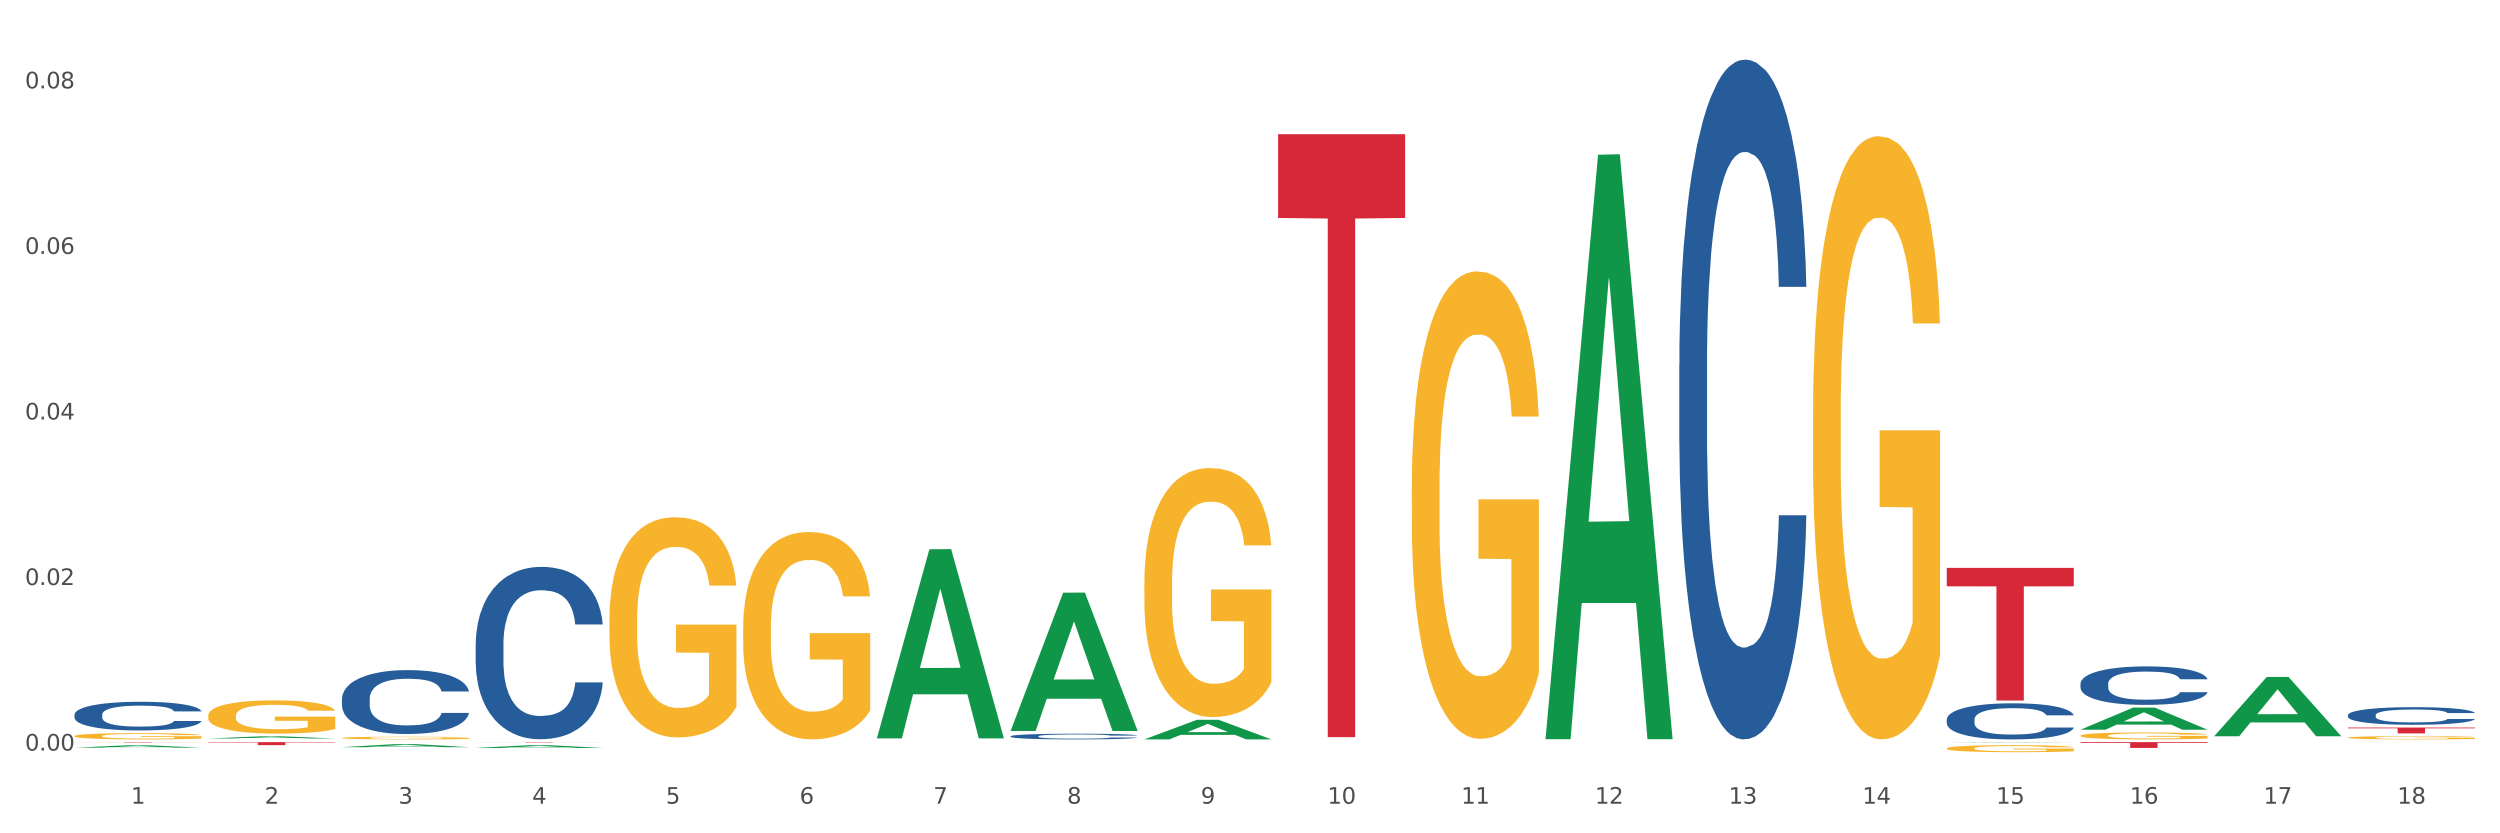 <?xml version="1.0" encoding="utf-8" standalone="no"?>
<!DOCTYPE svg PUBLIC "-//W3C//DTD SVG 1.1//EN"
  "http://www.w3.org/Graphics/SVG/1.1/DTD/svg11.dtd">
<svg xmlns:xlink="http://www.w3.org/1999/xlink" width="1080pt" height="360pt" viewBox="0 0 1080 360" xmlns="http://www.w3.org/2000/svg" version="1.1">
 <rect x="0" y="0" width="1080" height="360" fill="#333333" stroke="none"/>
 <defs>
  <style type="text/css">*{stroke-linejoin: round; stroke-linecap: butt}</style>
 </defs>
 <g id="figure_1">
  <g id="patch_1">
   <path d="M 0 360 
L 1080 360 
L 1080 0 
L 0 0 
z
" style="fill: #ffffff; stroke: #ffffff; stroke-linejoin: miter"/>
  </g>
  <g id="axes_1">
   <g id="matplotlib.axis_1">
    <g id="xtick_1">
     <g id="text_1">
      <!-- 1 -->
      <g style="fill: #4d4d4d" transform="translate(56.563 347.204) scale(0.096 -0.096)">
       <defs>
        <path id="DejaVuSans-31" d="M 794 531 
L 1825 531 
L 1825 4091 
L 703 3866 
L 703 4441 
L 1819 4666 
L 2450 4666 
L 2450 531 
L 3481 531 
L 3481 0 
L 794 0 
L 794 531 
z
" transform="scale(0.016)"/>
       </defs>
       <use xlink:href="#DejaVuSans-31"/>
      </g>
     </g>
    </g>
    <g id="xtick_2">
     <g id="text_2">
      <!-- 2 -->
      <g style="fill: #4d4d4d" transform="translate(114.336 347.204) scale(0.096 -0.096)">
       <defs>
        <path id="DejaVuSans-32" d="M 1228 531 
L 3431 531 
L 3431 0 
L 469 0 
L 469 531 
Q 828 903 1448 1529 
Q 2069 2156 2228 2338 
Q 2531 2678 2651 2914 
Q 2772 3150 2772 3378 
Q 2772 3750 2511 3984 
Q 2250 4219 1831 4219 
Q 1534 4219 1204 4116 
Q 875 4013 500 3803 
L 500 4441 
Q 881 4594 1212 4672 
Q 1544 4750 1819 4750 
Q 2544 4750 2975 4387 
Q 3406 4025 3406 3419 
Q 3406 3131 3298 2873 
Q 3191 2616 2906 2266 
Q 2828 2175 2409 1742 
Q 1991 1309 1228 531 
z
" transform="scale(0.016)"/>
       </defs>
       <use xlink:href="#DejaVuSans-32"/>
      </g>
     </g>
    </g>
    <g id="xtick_3">
     <g id="text_3">
      <!-- 3 -->
      <g style="fill: #4d4d4d" transform="translate(172.109 347.204) scale(0.096 -0.096)">
       <defs>
        <path id="DejaVuSans-33" d="M 2597 2516 
Q 3050 2419 3304 2112 
Q 3559 1806 3559 1356 
Q 3559 666 3084 287 
Q 2609 -91 1734 -91 
Q 1441 -91 1130 -33 
Q 819 25 488 141 
L 488 750 
Q 750 597 1062 519 
Q 1375 441 1716 441 
Q 2309 441 2620 675 
Q 2931 909 2931 1356 
Q 2931 1769 2642 2001 
Q 2353 2234 1838 2234 
L 1294 2234 
L 1294 2753 
L 1863 2753 
Q 2328 2753 2575 2939 
Q 2822 3125 2822 3475 
Q 2822 3834 2567 4026 
Q 2313 4219 1838 4219 
Q 1578 4219 1281 4162 
Q 984 4106 628 3988 
L 628 4550 
Q 988 4650 1302 4700 
Q 1616 4750 1894 4750 
Q 2613 4750 3031 4423 
Q 3450 4097 3450 3541 
Q 3450 3153 3228 2886 
Q 3006 2619 2597 2516 
z
" transform="scale(0.016)"/>
       </defs>
       <use xlink:href="#DejaVuSans-33"/>
      </g>
     </g>
    </g>
    <g id="xtick_4">
     <g id="text_4">
      <!-- 4 -->
      <g style="fill: #4d4d4d" transform="translate(229.882 347.204) scale(0.096 -0.096)">
       <defs>
        <path id="DejaVuSans-34" d="M 2419 4116 
L 825 1625 
L 2419 1625 
L 2419 4116 
z
M 2253 4666 
L 3047 4666 
L 3047 1625 
L 3713 1625 
L 3713 1100 
L 3047 1100 
L 3047 0 
L 2419 0 
L 2419 1100 
L 313 1100 
L 313 1709 
L 2253 4666 
z
" transform="scale(0.016)"/>
       </defs>
       <use xlink:href="#DejaVuSans-34"/>
      </g>
     </g>
    </g>
    <g id="xtick_5">
     <g id="text_5">
      <!-- 5 -->
      <g style="fill: #4d4d4d" transform="translate(287.655 347.204) scale(0.096 -0.096)">
       <defs>
        <path id="DejaVuSans-35" d="M 691 4666 
L 3169 4666 
L 3169 4134 
L 1269 4134 
L 1269 2991 
Q 1406 3038 1543 3061 
Q 1681 3084 1819 3084 
Q 2600 3084 3056 2656 
Q 3513 2228 3513 1497 
Q 3513 744 3044 326 
Q 2575 -91 1722 -91 
Q 1428 -91 1123 -41 
Q 819 9 494 109 
L 494 744 
Q 775 591 1075 516 
Q 1375 441 1709 441 
Q 2250 441 2565 725 
Q 2881 1009 2881 1497 
Q 2881 1984 2565 2268 
Q 2250 2553 1709 2553 
Q 1456 2553 1204 2497 
Q 953 2441 691 2322 
L 691 4666 
z
" transform="scale(0.016)"/>
       </defs>
       <use xlink:href="#DejaVuSans-35"/>
      </g>
     </g>
    </g>
    <g id="xtick_6">
     <g id="text_6">
      <!-- 6 -->
      <g style="fill: #4d4d4d" transform="translate(345.428 347.204) scale(0.096 -0.096)">
       <defs>
        <path id="DejaVuSans-36" d="M 2113 2584 
Q 1688 2584 1439 2293 
Q 1191 2003 1191 1497 
Q 1191 994 1439 701 
Q 1688 409 2113 409 
Q 2538 409 2786 701 
Q 3034 994 3034 1497 
Q 3034 2003 2786 2293 
Q 2538 2584 2113 2584 
z
M 3366 4563 
L 3366 3988 
Q 3128 4100 2886 4159 
Q 2644 4219 2406 4219 
Q 1781 4219 1451 3797 
Q 1122 3375 1075 2522 
Q 1259 2794 1537 2939 
Q 1816 3084 2150 3084 
Q 2853 3084 3261 2657 
Q 3669 2231 3669 1497 
Q 3669 778 3244 343 
Q 2819 -91 2113 -91 
Q 1303 -91 875 529 
Q 447 1150 447 2328 
Q 447 3434 972 4092 
Q 1497 4750 2381 4750 
Q 2619 4750 2861 4703 
Q 3103 4656 3366 4563 
z
" transform="scale(0.016)"/>
       </defs>
       <use xlink:href="#DejaVuSans-36"/>
      </g>
     </g>
    </g>
    <g id="xtick_7">
     <g id="text_7">
      <!-- 7 -->
      <g style="fill: #4d4d4d" transform="translate(403.201 347.204) scale(0.096 -0.096)">
       <defs>
        <path id="DejaVuSans-37" d="M 525 4666 
L 3525 4666 
L 3525 4397 
L 1831 0 
L 1172 0 
L 2766 4134 
L 525 4134 
L 525 4666 
z
" transform="scale(0.016)"/>
       </defs>
       <use xlink:href="#DejaVuSans-37"/>
      </g>
     </g>
    </g>
    <g id="xtick_8">
     <g id="text_8">
      <!-- 8 -->
      <g style="fill: #4d4d4d" transform="translate(460.974 347.204) scale(0.096 -0.096)">
       <defs>
        <path id="DejaVuSans-38" d="M 2034 2216 
Q 1584 2216 1326 1975 
Q 1069 1734 1069 1313 
Q 1069 891 1326 650 
Q 1584 409 2034 409 
Q 2484 409 2743 651 
Q 3003 894 3003 1313 
Q 3003 1734 2745 1975 
Q 2488 2216 2034 2216 
z
M 1403 2484 
Q 997 2584 770 2862 
Q 544 3141 544 3541 
Q 544 4100 942 4425 
Q 1341 4750 2034 4750 
Q 2731 4750 3128 4425 
Q 3525 4100 3525 3541 
Q 3525 3141 3298 2862 
Q 3072 2584 2669 2484 
Q 3125 2378 3379 2068 
Q 3634 1759 3634 1313 
Q 3634 634 3220 271 
Q 2806 -91 2034 -91 
Q 1263 -91 848 271 
Q 434 634 434 1313 
Q 434 1759 690 2068 
Q 947 2378 1403 2484 
z
M 1172 3481 
Q 1172 3119 1398 2916 
Q 1625 2713 2034 2713 
Q 2441 2713 2670 2916 
Q 2900 3119 2900 3481 
Q 2900 3844 2670 4047 
Q 2441 4250 2034 4250 
Q 1625 4250 1398 4047 
Q 1172 3844 1172 3481 
z
" transform="scale(0.016)"/>
       </defs>
       <use xlink:href="#DejaVuSans-38"/>
      </g>
     </g>
    </g>
    <g id="xtick_9">
     <g id="text_9">
      <!-- 9 -->
      <g style="fill: #4d4d4d" transform="translate(518.747 347.204) scale(0.096 -0.096)">
       <defs>
        <path id="DejaVuSans-39" d="M 703 97 
L 703 672 
Q 941 559 1184 500 
Q 1428 441 1663 441 
Q 2288 441 2617 861 
Q 2947 1281 2994 2138 
Q 2813 1869 2534 1725 
Q 2256 1581 1919 1581 
Q 1219 1581 811 2004 
Q 403 2428 403 3163 
Q 403 3881 828 4315 
Q 1253 4750 1959 4750 
Q 2769 4750 3195 4129 
Q 3622 3509 3622 2328 
Q 3622 1225 3098 567 
Q 2575 -91 1691 -91 
Q 1453 -91 1209 -44 
Q 966 3 703 97 
z
M 1959 2075 
Q 2384 2075 2632 2365 
Q 2881 2656 2881 3163 
Q 2881 3666 2632 3958 
Q 2384 4250 1959 4250 
Q 1534 4250 1286 3958 
Q 1038 3666 1038 3163 
Q 1038 2656 1286 2365 
Q 1534 2075 1959 2075 
z
" transform="scale(0.016)"/>
       </defs>
       <use xlink:href="#DejaVuSans-39"/>
      </g>
     </g>
    </g>
    <g id="xtick_10">
     <g id="text_10">
      <!-- 10 -->
      <g style="fill: #4d4d4d" transform="translate(573.466 347.204) scale(0.096 -0.096)">
       <defs>
        <path id="DejaVuSans-30" d="M 2034 4250 
Q 1547 4250 1301 3770 
Q 1056 3291 1056 2328 
Q 1056 1369 1301 889 
Q 1547 409 2034 409 
Q 2525 409 2770 889 
Q 3016 1369 3016 2328 
Q 3016 3291 2770 3770 
Q 2525 4250 2034 4250 
z
M 2034 4750 
Q 2819 4750 3233 4129 
Q 3647 3509 3647 2328 
Q 3647 1150 3233 529 
Q 2819 -91 2034 -91 
Q 1250 -91 836 529 
Q 422 1150 422 2328 
Q 422 3509 836 4129 
Q 1250 4750 2034 4750 
z
" transform="scale(0.016)"/>
       </defs>
       <use xlink:href="#DejaVuSans-31"/>
       <use xlink:href="#DejaVuSans-30" transform="translate(63.623 0)"/>
      </g>
     </g>
    </g>
    <g id="xtick_11">
     <g id="text_11">
      <!-- 11 -->
      <g style="fill: #4d4d4d" transform="translate(631.239 347.204) scale(0.096 -0.096)">
       <use xlink:href="#DejaVuSans-31"/>
       <use xlink:href="#DejaVuSans-31" transform="translate(63.623 0)"/>
      </g>
     </g>
    </g>
    <g id="xtick_12">
     <g id="text_12">
      <!-- 12 -->
      <g style="fill: #4d4d4d" transform="translate(689.012 347.204) scale(0.096 -0.096)">
       <use xlink:href="#DejaVuSans-31"/>
       <use xlink:href="#DejaVuSans-32" transform="translate(63.623 0)"/>
      </g>
     </g>
    </g>
    <g id="xtick_13">
     <g id="text_13">
      <!-- 13 -->
      <g style="fill: #4d4d4d" transform="translate(746.785 347.204) scale(0.096 -0.096)">
       <use xlink:href="#DejaVuSans-31"/>
       <use xlink:href="#DejaVuSans-33" transform="translate(63.623 0)"/>
      </g>
     </g>
    </g>
    <g id="xtick_14">
     <g id="text_14">
      <!-- 14 -->
      <g style="fill: #4d4d4d" transform="translate(804.558 347.204) scale(0.096 -0.096)">
       <use xlink:href="#DejaVuSans-31"/>
       <use xlink:href="#DejaVuSans-34" transform="translate(63.623 0)"/>
      </g>
     </g>
    </g>
    <g id="xtick_15">
     <g id="text_15">
      <!-- 15 -->
      <g style="fill: #4d4d4d" transform="translate(862.331 347.204) scale(0.096 -0.096)">
       <use xlink:href="#DejaVuSans-31"/>
       <use xlink:href="#DejaVuSans-35" transform="translate(63.623 0)"/>
      </g>
     </g>
    </g>
    <g id="xtick_16">
     <g id="text_16">
      <!-- 16 -->
      <g style="fill: #4d4d4d" transform="translate(920.104 347.204) scale(0.096 -0.096)">
       <use xlink:href="#DejaVuSans-31"/>
       <use xlink:href="#DejaVuSans-36" transform="translate(63.623 0)"/>
      </g>
     </g>
    </g>
    <g id="xtick_17">
     <g id="text_17">
      <!-- 17 -->
      <g style="fill: #4d4d4d" transform="translate(977.877 347.204) scale(0.096 -0.096)">
       <use xlink:href="#DejaVuSans-31"/>
       <use xlink:href="#DejaVuSans-37" transform="translate(63.623 0)"/>
      </g>
     </g>
    </g>
    <g id="xtick_18">
     <g id="text_18">
      <!-- 18 -->
      <g style="fill: #4d4d4d" transform="translate(1035.65 347.204) scale(0.096 -0.096)">
       <use xlink:href="#DejaVuSans-31"/>
       <use xlink:href="#DejaVuSans-38" transform="translate(63.623 0)"/>
      </g>
     </g>
    </g>
    <g id="xtick_19"/>
    <g id="xtick_20"/>
    <g id="xtick_21"/>
    <g id="xtick_22"/>
    <g id="xtick_23"/>
    <g id="xtick_24"/>
    <g id="xtick_25"/>
    <g id="xtick_26"/>
    <g id="xtick_27"/>
    <g id="xtick_28"/>
    <g id="xtick_29"/>
    <g id="xtick_30"/>
    <g id="xtick_31"/>
    <g id="xtick_32"/>
    <g id="xtick_33"/>
    <g id="xtick_34"/>
    <g id="xtick_35"/>
   </g>
   <g id="matplotlib.axis_2">
    <g id="ytick_1">
     <g id="text_19">
      <!-- 0.00 -->
      <g style="fill: #4d4d4d" transform="translate(10.8 324.249) scale(0.096 -0.096)">
       <defs>
        <path id="DejaVuSans-2e" d="M 684 794 
L 1344 794 
L 1344 0 
L 684 0 
L 684 794 
z
" transform="scale(0.016)"/>
       </defs>
       <use xlink:href="#DejaVuSans-30"/>
       <use xlink:href="#DejaVuSans-2e" transform="translate(63.623 0)"/>
       <use xlink:href="#DejaVuSans-30" transform="translate(95.41 0)"/>
       <use xlink:href="#DejaVuSans-30" transform="translate(159.033 0)"/>
      </g>
     </g>
    </g>
    <g id="ytick_2">
     <g id="text_20">
      <!-- 0.02 -->
      <g style="fill: #4d4d4d" transform="translate(10.8 252.733) scale(0.096 -0.096)">
       <use xlink:href="#DejaVuSans-30"/>
       <use xlink:href="#DejaVuSans-2e" transform="translate(63.623 0)"/>
       <use xlink:href="#DejaVuSans-30" transform="translate(95.41 0)"/>
       <use xlink:href="#DejaVuSans-32" transform="translate(159.033 0)"/>
      </g>
     </g>
    </g>
    <g id="ytick_3">
     <g id="text_21">
      <!-- 0.04 -->
      <g style="fill: #4d4d4d" transform="translate(10.8 181.217) scale(0.096 -0.096)">
       <use xlink:href="#DejaVuSans-30"/>
       <use xlink:href="#DejaVuSans-2e" transform="translate(63.623 0)"/>
       <use xlink:href="#DejaVuSans-30" transform="translate(95.41 0)"/>
       <use xlink:href="#DejaVuSans-34" transform="translate(159.033 0)"/>
      </g>
     </g>
    </g>
    <g id="ytick_4">
     <g id="text_22">
      <!-- 0.06 -->
      <g style="fill: #4d4d4d" transform="translate(10.8 109.701) scale(0.096 -0.096)">
       <use xlink:href="#DejaVuSans-30"/>
       <use xlink:href="#DejaVuSans-2e" transform="translate(63.623 0)"/>
       <use xlink:href="#DejaVuSans-30" transform="translate(95.41 0)"/>
       <use xlink:href="#DejaVuSans-36" transform="translate(159.033 0)"/>
      </g>
     </g>
    </g>
    <g id="ytick_5">
     <g id="text_23">
      <!-- 0.08 -->
      <g style="fill: #4d4d4d" transform="translate(10.8 38.185) scale(0.096 -0.096)">
       <use xlink:href="#DejaVuSans-30"/>
       <use xlink:href="#DejaVuSans-2e" transform="translate(63.623 0)"/>
       <use xlink:href="#DejaVuSans-30" transform="translate(95.41 0)"/>
       <use xlink:href="#DejaVuSans-38" transform="translate(159.033 0)"/>
      </g>
     </g>
    </g>
    <g id="ytick_6"/>
    <g id="ytick_7"/>
    <g id="ytick_8"/>
    <g id="ytick_9"/>
   </g>
   <g id="PolyCollection_1">
    <path d="M 32.175 317.975 
L 32.24 317.972 
L 32.24 317.884 
L 32.369 317.807 
L 33.017 317.623 
L 33.989 317.471 
L 34.702 317.39 
L 35.415 317.323 
L 36.257 317.257 
L 37.294 317.188 
L 39.173 317.087 
L 40.34 317.036 
L 41.765 316.981 
L 44.357 316.903 
L 46.236 316.859 
L 48.18 316.822 
L 51.355 316.777 
L 53.429 316.758 
L 55.632 316.743 
L 58.289 316.733 
L 60.298 316.731 
L 64.704 316.738 
L 68.462 316.76 
L 70.277 316.777 
L 72.609 316.807 
L 73.84 316.827 
L 75.849 316.866 
L 77.923 316.918 
L 79.348 316.962 
L 81.487 317.045 
L 83.107 317.129 
L 84.597 317.232 
L 85.375 317.304 
L 85.958 317.37 
L 86.476 317.446 
L 86.995 317.567 
L 75.331 317.567 
L 74.877 317.481 
L 74.164 317.399 
L 73.128 317.321 
L 72.22 317.272 
L 70.665 317.21 
L 69.24 317.171 
L 67.749 317.141 
L 65.935 317.117 
L 64.509 317.104 
L 62.501 317.095 
L 58.548 317.097 
L 55.891 317.117 
L 54.077 317.141 
L 52.911 317.163 
L 51.874 317.188 
L 50.707 317.222 
L 49.347 317.274 
L 48.375 317.321 
L 47.403 317.38 
L 46.625 317.439 
L 45.912 317.508 
L 45.329 317.581 
L 44.876 317.658 
L 44.487 317.751 
L 44.163 317.906 
L 44.163 318.243 
L 44.292 318.319 
L 44.616 318.42 
L 45.005 318.496 
L 45.653 318.587 
L 46.236 318.648 
L 47.338 318.737 
L 48.569 318.81 
L 49.541 318.857 
L 50.513 318.897 
L 52.198 318.951 
L 54.077 318.995 
L 55.697 319.022 
L 57.9 319.046 
L 59.39 319.056 
L 60.686 319.061 
L 63.861 319.061 
L 66.129 319.054 
L 68.657 319.037 
L 70.601 319.015 
L 72.22 318.987 
L 74.035 318.943 
L 75.201 318.901 
L 75.201 318.388 
L 60.946 318.385 
L 60.946 318.043 
L 87.059 318.043 
L 87.059 319.046 
L 85.958 319.098 
L 84.727 319.145 
L 83.431 319.187 
L 81.487 319.238 
L 79.154 319.287 
L 77.08 319.322 
L 74.877 319.351 
L 72.285 319.378 
L 68.916 319.403 
L 66.842 319.413 
L 64.25 319.42 
L 61.205 319.423 
L 58.548 319.418 
L 55.956 319.405 
L 53.235 319.383 
L 50.578 319.351 
L 48.569 319.319 
L 46.56 319.28 
L 44.422 319.228 
L 42.737 319.179 
L 41.441 319.135 
L 40.016 319.078 
L 38.46 319.005 
L 37.294 318.938 
L 36.257 318.869 
L 35.156 318.781 
L 34.378 318.705 
L 33.601 318.609 
L 33.147 318.538 
L 32.629 318.427 
L 32.24 318.272 
L 32.175 317.975 
z
" clip-path="url(#pece3cb1b69)" style="fill: #f7b32b"/>
    <path d="M 205.494 323.125 
L 205.551 323.124 
L 228.183 321.935 
L 237.576 321.934 
L 260.378 323.127 
L 249.515 323.127 
L 244.592 322.849 
L 221.224 322.849 
L 221.054 322.854 
L 216.301 323.127 
L 205.494 323.127 
L 205.494 323.125 
L 224.166 322.683 
L 241.65 322.682 
L 232.993 322.188 
L 232.88 322.186 
L 232.766 322.189 
L 224.109 322.682 
L 224.166 322.683 
L 205.494 323.125 
z
" clip-path="url(#pece3cb1b69)" style="fill: #109648"/>
    <path d="M 147.721 322.78 
L 147.778 322.779 
L 170.41 321.46 
L 179.803 321.459 
L 202.605 322.783 
L 191.742 322.783 
L 186.819 322.474 
L 163.451 322.474 
L 163.281 322.479 
L 158.528 322.783 
L 147.721 322.783 
L 147.721 322.78 
L 166.393 322.29 
L 183.877 322.289 
L 175.22 321.741 
L 175.107 321.739 
L 174.993 321.742 
L 166.336 322.289 
L 166.393 322.29 
L 147.721 322.78 
z
" clip-path="url(#pece3cb1b69)" style="fill: #109648"/>
    <path d="M 89.948 319.023 
L 90.005 319.022 
L 112.637 318.105 
L 122.03 318.104 
L 144.832 319.024 
L 133.969 319.024 
L 129.046 318.81 
L 105.678 318.81 
L 105.508 318.814 
L 100.755 319.024 
L 89.948 319.024 
L 89.948 319.023 
L 108.62 318.682 
L 126.104 318.681 
L 117.447 318.3 
L 117.334 318.298 
L 117.22 318.301 
L 108.563 318.681 
L 108.62 318.682 
L 89.948 319.023 
z
" clip-path="url(#pece3cb1b69)" style="fill: #109648"/>
    <path d="M 32.175 322.998 
L 32.232 322.997 
L 54.864 321.965 
L 64.257 321.964 
L 87.059 323 
L 76.196 323 
L 71.273 322.759 
L 47.905 322.759 
L 47.735 322.763 
L 42.982 323 
L 32.175 323 
L 32.175 322.998 
L 50.847 322.615 
L 68.331 322.614 
L 59.674 322.185 
L 59.561 322.183 
L 59.447 322.186 
L 50.79 322.614 
L 50.847 322.615 
L 32.175 322.998 
z
" clip-path="url(#pece3cb1b69)" style="fill: #109648"/>
    <path d="M 263.267 267.401 
L 263.332 267.314 
L 263.332 264.187 
L 263.461 261.494 
L 264.109 254.979 
L 265.081 249.593 
L 265.794 246.726 
L 266.507 244.38 
L 267.349 242.035 
L 268.386 239.603 
L 270.265 236.041 
L 271.432 234.217 
L 272.857 232.305 
L 275.449 229.526 
L 277.328 227.962 
L 279.272 226.659 
L 282.447 225.095 
L 284.521 224.4 
L 286.724 223.879 
L 289.381 223.531 
L 291.389 223.445 
L 295.796 223.705 
L 299.554 224.487 
L 301.368 225.095 
L 303.701 226.138 
L 304.932 226.833 
L 306.941 228.223 
L 309.015 230.047 
L 310.44 231.61 
L 312.579 234.564 
L 314.199 237.518 
L 315.689 241.166 
L 316.466 243.686 
L 317.05 246.031 
L 317.568 248.724 
L 318.086 252.981 
L 306.423 252.981 
L 305.969 249.94 
L 305.256 247.073 
L 304.22 244.294 
L 303.312 242.556 
L 301.757 240.384 
L 300.332 238.994 
L 298.841 237.952 
L 297.027 237.083 
L 295.601 236.649 
L 293.593 236.301 
L 289.64 236.388 
L 286.983 237.083 
L 285.169 237.952 
L 284.002 238.734 
L 282.966 239.603 
L 281.799 240.819 
L 280.439 242.643 
L 279.467 244.294 
L 278.495 246.379 
L 277.717 248.463 
L 277.004 250.896 
L 276.421 253.502 
L 275.967 256.195 
L 275.579 259.496 
L 275.255 264.969 
L 275.255 276.87 
L 275.384 279.563 
L 275.708 283.125 
L 276.097 285.818 
L 276.745 289.032 
L 277.328 291.204 
L 278.43 294.331 
L 279.661 296.937 
L 280.633 298.588 
L 281.605 299.978 
L 283.29 301.889 
L 285.169 303.453 
L 286.789 304.408 
L 288.992 305.277 
L 290.482 305.624 
L 291.778 305.798 
L 294.953 305.798 
L 297.221 305.537 
L 299.748 304.929 
L 301.692 304.148 
L 303.312 303.192 
L 305.127 301.628 
L 306.293 300.152 
L 306.293 281.996 
L 292.037 281.909 
L 292.037 269.834 
L 318.151 269.834 
L 318.151 305.277 
L 317.05 307.101 
L 315.819 308.752 
L 314.523 310.229 
L 312.579 312.053 
L 310.246 313.79 
L 308.172 315.006 
L 305.969 316.049 
L 303.377 317.004 
L 300.008 317.873 
L 297.934 318.221 
L 295.342 318.481 
L 292.297 318.568 
L 289.64 318.394 
L 287.048 317.96 
L 284.326 317.178 
L 281.67 316.049 
L 279.661 314.92 
L 277.652 313.53 
L 275.514 311.705 
L 273.829 309.968 
L 272.533 308.404 
L 271.108 306.406 
L 269.552 303.8 
L 268.386 301.455 
L 267.349 299.022 
L 266.248 295.895 
L 265.47 293.202 
L 264.692 289.814 
L 264.239 287.295 
L 263.721 283.385 
L 263.332 277.913 
L 263.267 267.401 
z
" clip-path="url(#pece3cb1b69)" style="fill: #f7b32b"/>
    <path d="M 147.721 318.804 
L 147.786 318.803 
L 147.786 318.765 
L 147.915 318.733 
L 148.563 318.654 
L 149.535 318.589 
L 150.248 318.554 
L 150.961 318.526 
L 151.803 318.497 
L 152.84 318.468 
L 154.719 318.425 
L 155.886 318.403 
L 157.311 318.38 
L 159.903 318.346 
L 161.782 318.327 
L 163.726 318.311 
L 166.901 318.292 
L 168.975 318.284 
L 171.178 318.278 
L 173.835 318.274 
L 175.844 318.273 
L 180.25 318.276 
L 184.008 318.285 
L 185.822 318.292 
L 188.155 318.305 
L 189.386 318.313 
L 191.395 318.33 
L 193.469 318.352 
L 194.894 318.371 
L 197.033 318.407 
L 198.653 318.443 
L 200.143 318.487 
L 200.921 318.517 
L 201.504 318.546 
L 202.022 318.578 
L 202.54 318.63 
L 190.877 318.63 
L 190.423 318.593 
L 189.71 318.558 
L 188.674 318.525 
L 187.766 318.504 
L 186.211 318.477 
L 184.786 318.461 
L 183.295 318.448 
L 181.481 318.437 
L 180.055 318.432 
L 178.047 318.428 
L 174.094 318.429 
L 171.437 318.437 
L 169.623 318.448 
L 168.456 318.457 
L 167.42 318.468 
L 166.253 318.483 
L 164.893 318.505 
L 163.921 318.525 
L 162.949 318.55 
L 162.171 318.575 
L 161.458 318.604 
L 160.875 318.636 
L 160.421 318.668 
L 160.033 318.708 
L 159.709 318.775 
L 159.709 318.918 
L 159.838 318.951 
L 160.162 318.994 
L 160.551 319.027 
L 161.199 319.065 
L 161.782 319.092 
L 162.884 319.13 
L 164.115 319.161 
L 165.087 319.181 
L 166.059 319.198 
L 167.744 319.221 
L 169.623 319.24 
L 171.243 319.251 
L 173.446 319.262 
L 174.936 319.266 
L 176.232 319.268 
L 179.407 319.268 
L 181.675 319.265 
L 184.203 319.258 
L 186.146 319.248 
L 187.766 319.237 
L 189.581 319.218 
L 190.747 319.2 
L 190.747 318.98 
L 176.491 318.979 
L 176.491 318.833 
L 202.605 318.833 
L 202.605 319.262 
L 201.504 319.284 
L 200.273 319.304 
L 198.977 319.322 
L 197.033 319.344 
L 194.7 319.365 
L 192.626 319.38 
L 190.423 319.392 
L 187.831 319.404 
L 184.462 319.414 
L 182.388 319.418 
L 179.796 319.422 
L 176.751 319.423 
L 174.094 319.42 
L 171.502 319.415 
L 168.78 319.406 
L 166.124 319.392 
L 164.115 319.378 
L 162.106 319.362 
L 159.968 319.34 
L 158.283 319.319 
L 156.987 319.3 
L 155.562 319.276 
L 154.006 319.244 
L 152.84 319.216 
L 151.803 319.186 
L 150.702 319.148 
L 149.924 319.116 
L 149.147 319.075 
L 148.693 319.044 
L 148.175 318.997 
L 147.786 318.931 
L 147.721 318.804 
z
" clip-path="url(#pece3cb1b69)" style="fill: #f7b32b"/>
    <path d="M 89.948 309.2 
L 90.013 309.187 
L 90.013 308.715 
L 90.142 308.308 
L 90.79 307.325 
L 91.762 306.511 
L 92.475 306.079 
L 93.188 305.725 
L 94.03 305.37 
L 95.067 305.003 
L 96.946 304.466 
L 98.113 304.19 
L 99.538 303.902 
L 102.13 303.482 
L 104.009 303.246 
L 105.953 303.049 
L 109.128 302.813 
L 111.202 302.708 
L 113.405 302.63 
L 116.062 302.577 
L 118.071 302.564 
L 122.477 302.603 
L 126.235 302.721 
L 128.049 302.813 
L 130.382 302.97 
L 131.613 303.075 
L 133.622 303.285 
L 135.696 303.561 
L 137.121 303.797 
L 139.26 304.243 
L 140.88 304.689 
L 142.37 305.239 
L 143.148 305.62 
L 143.731 305.974 
L 144.249 306.38 
L 144.768 307.023 
L 133.104 307.023 
L 132.65 306.564 
L 131.937 306.131 
L 130.901 305.711 
L 129.993 305.449 
L 128.438 305.121 
L 127.013 304.911 
L 125.522 304.754 
L 123.708 304.623 
L 122.282 304.557 
L 120.274 304.505 
L 116.321 304.518 
L 113.664 304.623 
L 111.85 304.754 
L 110.684 304.872 
L 109.647 305.003 
L 108.48 305.187 
L 107.12 305.462 
L 106.148 305.711 
L 105.176 306.026 
L 104.398 306.341 
L 103.685 306.708 
L 103.102 307.102 
L 102.648 307.508 
L 102.26 308.007 
L 101.936 308.833 
L 101.936 310.629 
L 102.065 311.036 
L 102.389 311.574 
L 102.778 311.98 
L 103.426 312.465 
L 104.009 312.793 
L 105.111 313.265 
L 106.342 313.659 
L 107.314 313.908 
L 108.286 314.118 
L 109.971 314.406 
L 111.85 314.643 
L 113.47 314.787 
L 115.673 314.918 
L 117.163 314.97 
L 118.459 314.997 
L 121.634 314.997 
L 123.902 314.957 
L 126.43 314.865 
L 128.373 314.747 
L 129.993 314.603 
L 131.808 314.367 
L 132.974 314.144 
L 132.974 311.403 
L 118.719 311.39 
L 118.719 309.567 
L 144.832 309.567 
L 144.832 314.918 
L 143.731 315.193 
L 142.5 315.443 
L 141.204 315.665 
L 139.26 315.941 
L 136.927 316.203 
L 134.853 316.387 
L 132.65 316.544 
L 130.058 316.688 
L 126.689 316.82 
L 124.615 316.872 
L 122.023 316.911 
L 118.978 316.924 
L 116.321 316.898 
L 113.729 316.833 
L 111.007 316.715 
L 108.351 316.544 
L 106.342 316.374 
L 104.333 316.164 
L 102.195 315.888 
L 100.51 315.626 
L 99.214 315.39 
L 97.789 315.088 
L 96.233 314.695 
L 95.067 314.341 
L 94.03 313.974 
L 92.929 313.502 
L 92.151 313.095 
L 91.374 312.584 
L 90.92 312.203 
L 90.402 311.613 
L 90.013 310.787 
L 89.948 309.2 
z
" clip-path="url(#pece3cb1b69)" style="fill: #f7b32b"/>
    <path d="M 378.813 318.827 
L 378.869 318.75 
L 401.502 237.284 
L 410.895 237.207 
L 433.697 318.981 
L 422.834 318.981 
L 417.911 299.938 
L 394.543 299.938 
L 394.373 300.246 
L 389.62 318.981 
L 378.813 318.981 
L 378.813 318.827 
L 397.485 288.575 
L 414.969 288.498 
L 406.312 254.637 
L 406.198 254.483 
L 406.085 254.713 
L 397.428 288.498 
L 397.485 288.575 
L 378.813 318.827 
z
" clip-path="url(#pece3cb1b69)" style="fill: #109648"/>
    <path d="M 436.586 315.666 
L 436.642 315.61 
L 459.275 256.047 
L 468.668 255.991 
L 491.47 315.778 
L 480.606 315.778 
L 475.684 301.856 
L 452.316 301.856 
L 452.146 302.081 
L 447.393 315.778 
L 436.586 315.778 
L 436.586 315.666 
L 455.258 293.548 
L 472.742 293.491 
L 464.085 268.734 
L 463.971 268.622 
L 463.858 268.79 
L 455.201 293.491 
L 455.258 293.548 
L 436.586 315.666 
z
" clip-path="url(#pece3cb1b69)" style="fill: #109648"/>
    <path d="M 667.678 318.853 
L 667.734 318.616 
L 690.367 66.861 
L 699.76 66.623 
L 722.562 319.328 
L 711.698 319.328 
L 706.776 260.482 
L 683.408 260.482 
L 683.238 261.431 
L 678.485 319.328 
L 667.678 319.328 
L 667.678 318.853 
L 686.35 225.364 
L 703.834 225.127 
L 695.177 120.486 
L 695.063 120.012 
L 694.95 120.723 
L 686.293 225.127 
L 686.35 225.364 
L 667.678 318.853 
z
" clip-path="url(#pece3cb1b69)" style="fill: #109648"/>
    <path d="M 898.77 320.602 
L 953.654 320.602 
L 953.654 320.95 
L 932.064 320.953 
L 932.064 323.108 
L 920.229 323.108 
L 920.229 320.953 
L 898.77 320.95 
L 898.77 320.604 
L 898.77 320.602 
z
" clip-path="url(#pece3cb1b69)" style="fill: #d62839"/>
    <path d="M 1014.316 314.282 
L 1069.2 314.282 
L 1069.2 314.637 
L 1047.61 314.639 
L 1047.61 316.837 
L 1035.775 316.837 
L 1035.775 314.639 
L 1014.316 314.637 
L 1014.316 314.284 
L 1014.316 314.282 
z
" clip-path="url(#pece3cb1b69)" style="fill: #d62839"/>
    <path d="M 956.543 318.012 
L 956.599 317.988 
L 979.232 292.449 
L 988.625 292.425 
L 1011.427 318.06 
L 1000.563 318.06 
L 995.641 312.091 
L 972.272 312.091 
L 972.103 312.187 
L 967.35 318.06 
L 956.543 318.06 
L 956.543 318.012 
L 975.215 308.529 
L 992.698 308.504 
L 984.041 297.889 
L 983.928 297.841 
L 983.815 297.913 
L 975.158 308.504 
L 975.215 308.529 
L 956.543 318.012 
z
" clip-path="url(#pece3cb1b69)" style="fill: #109648"/>
    <path d="M 552.132 57.966 
L 607.016 57.966 
L 607.016 94.163 
L 585.427 94.408 
L 585.427 318.442 
L 573.591 318.442 
L 573.591 94.408 
L 552.132 94.163 
L 552.132 58.21 
L 552.132 57.966 
z
" clip-path="url(#pece3cb1b69)" style="fill: #d62839"/>
    <path d="M 840.997 245.312 
L 895.881 245.312 
L 895.881 253.28 
L 874.291 253.334 
L 874.291 302.644 
L 862.456 302.644 
L 862.456 253.334 
L 840.997 253.28 
L 840.997 245.366 
L 840.997 245.312 
z
" clip-path="url(#pece3cb1b69)" style="fill: #d62839"/>
    <path d="M 89.948 320.602 
L 144.832 320.602 
L 144.832 320.783 
L 123.243 320.784 
L 123.243 321.906 
L 111.407 321.906 
L 111.407 320.784 
L 89.948 320.783 
L 89.948 320.603 
L 89.948 320.602 
z
" clip-path="url(#pece3cb1b69)" style="fill: #d62839"/>
    <path d="M 205.494 320.602 
L 260.378 320.602 
L 260.378 320.623 
L 238.789 320.623 
L 238.789 320.754 
L 226.953 320.754 
L 226.953 320.623 
L 205.494 320.623 
L 205.494 320.602 
L 205.494 320.602 
z
" clip-path="url(#pece3cb1b69)" style="fill: #d62839"/>
    <path d="M 898.77 315.228 
L 898.826 315.219 
L 921.459 305.698 
L 930.852 305.689 
L 953.654 315.246 
L 942.79 315.246 
L 937.868 313.021 
L 914.499 313.021 
L 914.33 313.057 
L 909.577 315.246 
L 898.77 315.246 
L 898.77 315.228 
L 917.442 311.693 
L 934.925 311.684 
L 926.268 307.726 
L 926.155 307.708 
L 926.042 307.735 
L 917.385 311.684 
L 917.442 311.693 
L 898.77 315.228 
z
" clip-path="url(#pece3cb1b69)" style="fill: #109648"/>
    <path d="M 840.997 320.741 
L 841.053 320.741 
L 863.686 320.602 
L 873.079 320.602 
L 895.881 320.741 
L 885.017 320.741 
L 880.095 320.709 
L 856.726 320.709 
L 856.557 320.709 
L 851.804 320.741 
L 840.997 320.741 
L 840.997 320.741 
L 859.669 320.689 
L 877.152 320.689 
L 868.495 320.632 
L 868.382 320.631 
L 868.269 320.632 
L 859.612 320.689 
L 859.669 320.689 
L 840.997 320.741 
z
" clip-path="url(#pece3cb1b69)" style="fill: #109648"/>
    <path d="M 32.175 320.602 
L 87.059 320.602 
L 87.059 320.627 
L 65.47 320.627 
L 65.47 320.784 
L 53.635 320.784 
L 53.635 320.627 
L 32.175 320.627 
L 32.175 320.602 
L 32.175 320.602 
z
" clip-path="url(#pece3cb1b69)" style="fill: #d62839"/>
    <path d="M 840.997 310.832 
L 841.062 310.818 
L 841.062 310.419 
L 841.256 309.878 
L 841.97 308.881 
L 842.878 308.126 
L 844.435 307.242 
L 845.278 306.872 
L 846.381 306.459 
L 848.652 305.789 
L 851.247 305.22 
L 853.063 304.906 
L 854.426 304.707 
L 857.475 304.351 
L 859.227 304.194 
L 861.043 304.066 
L 862.6 303.98 
L 865.195 303.88 
L 867.271 303.838 
L 869.672 303.823 
L 871.683 303.838 
L 874.343 303.895 
L 878.235 304.066 
L 879.727 304.165 
L 881.738 304.336 
L 883.814 304.564 
L 885.501 304.792 
L 887.447 305.12 
L 889.458 305.547 
L 891.405 306.089 
L 892.767 306.587 
L 893.87 307.114 
L 894.843 307.755 
L 895.557 308.453 
L 895.881 309.037 
L 884.009 309.037 
L 883.685 308.51 
L 883.036 307.94 
L 882.387 307.556 
L 881.673 307.242 
L 880.571 306.886 
L 879.597 306.658 
L 877.976 306.388 
L 876.483 306.217 
L 875.251 306.117 
L 873.759 306.032 
L 870.58 305.946 
L 868.309 305.946 
L 866.882 305.975 
L 865.13 306.046 
L 863.638 306.146 
L 861.887 306.316 
L 860.524 306.502 
L 859.162 306.744 
L 858.383 306.915 
L 857.216 307.228 
L 856.437 307.485 
L 855.399 307.926 
L 854.815 308.24 
L 853.777 309.052 
L 853.323 309.65 
L 853.128 310.063 
L 852.999 310.519 
L 852.999 312.741 
L 853.388 313.739 
L 853.712 314.166 
L 854.231 314.65 
L 855.204 315.277 
L 856.632 315.89 
L 858.124 316.331 
L 859.356 316.602 
L 860.524 316.801 
L 861.692 316.958 
L 863.119 317.101 
L 864.287 317.186 
L 866.039 317.271 
L 868.115 317.314 
L 869.736 317.314 
L 873.045 317.243 
L 874.537 317.172 
L 875.964 317.072 
L 877.521 316.915 
L 878.754 316.744 
L 879.468 316.616 
L 880.635 316.346 
L 881.544 316.061 
L 882.322 315.733 
L 882.841 315.448 
L 883.425 315.021 
L 883.879 314.536 
L 884.009 314.28 
L 895.881 314.28 
L 895.622 314.793 
L 895.167 315.291 
L 894.259 315.961 
L 893.546 316.346 
L 892.443 316.816 
L 891.275 317.214 
L 889.653 317.656 
L 888.161 317.984 
L 886.604 318.269 
L 884.917 318.525 
L 881.868 318.881 
L 880.765 318.981 
L 878.43 319.152 
L 876.613 319.252 
L 873.953 319.351 
L 871.229 319.408 
L 868.374 319.423 
L 865.844 319.394 
L 863.054 319.309 
L 861.303 319.223 
L 859.356 319.095 
L 857.086 318.895 
L 854.945 318.653 
L 852.934 318.368 
L 851.052 318.041 
L 849.301 317.67 
L 847.03 317.058 
L 845.343 316.459 
L 844.111 315.904 
L 843.267 315.434 
L 842.424 314.835 
L 841.97 314.422 
L 841.256 313.425 
L 840.997 312.499 
L 840.997 310.832 
z
" clip-path="url(#pece3cb1b69)" style="fill: #255c99"/>
    <path d="M 1014.316 308.913 
L 1014.381 308.906 
L 1014.381 308.711 
L 1014.575 308.447 
L 1015.289 307.961 
L 1016.197 307.593 
L 1017.754 307.162 
L 1018.597 306.981 
L 1019.7 306.78 
L 1021.971 306.453 
L 1024.566 306.176 
L 1026.382 306.023 
L 1027.745 305.925 
L 1030.794 305.752 
L 1032.546 305.675 
L 1034.362 305.613 
L 1035.919 305.571 
L 1038.514 305.522 
L 1040.59 305.502 
L 1042.99 305.495 
L 1045.002 305.502 
L 1047.661 305.529 
L 1051.554 305.613 
L 1053.046 305.661 
L 1055.057 305.745 
L 1057.133 305.856 
L 1058.82 305.967 
L 1060.766 306.127 
L 1062.777 306.335 
L 1064.724 306.599 
L 1066.086 306.843 
L 1067.189 307.1 
L 1068.162 307.412 
L 1068.876 307.753 
L 1069.2 308.038 
L 1057.328 308.038 
L 1057.003 307.78 
L 1056.355 307.503 
L 1055.706 307.315 
L 1054.992 307.162 
L 1053.889 306.988 
L 1052.916 306.877 
L 1051.294 306.745 
L 1049.802 306.662 
L 1048.57 306.613 
L 1047.078 306.572 
L 1043.899 306.53 
L 1041.628 306.53 
L 1040.201 306.544 
L 1038.449 306.579 
L 1036.957 306.627 
L 1035.205 306.711 
L 1033.843 306.801 
L 1032.481 306.919 
L 1031.702 307.002 
L 1030.534 307.155 
L 1029.756 307.28 
L 1028.718 307.496 
L 1028.134 307.648 
L 1027.096 308.044 
L 1026.642 308.336 
L 1026.447 308.538 
L 1026.318 308.76 
L 1026.318 309.844 
L 1026.707 310.33 
L 1027.031 310.539 
L 1027.55 310.775 
L 1028.523 311.081 
L 1029.951 311.379 
L 1031.443 311.595 
L 1032.675 311.727 
L 1033.843 311.824 
L 1035.011 311.9 
L 1036.438 311.97 
L 1037.606 312.012 
L 1039.357 312.053 
L 1041.433 312.074 
L 1043.055 312.074 
L 1046.364 312.039 
L 1047.856 312.005 
L 1049.283 311.956 
L 1050.84 311.88 
L 1052.073 311.796 
L 1052.787 311.734 
L 1053.954 311.602 
L 1054.863 311.463 
L 1055.641 311.303 
L 1056.16 311.164 
L 1056.744 310.956 
L 1057.198 310.719 
L 1057.328 310.594 
L 1069.2 310.594 
L 1068.94 310.844 
L 1068.486 311.088 
L 1067.578 311.414 
L 1066.864 311.602 
L 1065.762 311.831 
L 1064.594 312.026 
L 1062.972 312.241 
L 1061.48 312.401 
L 1059.923 312.54 
L 1058.236 312.665 
L 1055.187 312.838 
L 1054.084 312.887 
L 1051.749 312.97 
L 1049.932 313.019 
L 1047.272 313.068 
L 1044.547 313.096 
L 1041.693 313.102 
L 1039.163 313.089 
L 1036.373 313.047 
L 1034.622 313.005 
L 1032.675 312.943 
L 1030.405 312.845 
L 1028.264 312.727 
L 1026.253 312.588 
L 1024.371 312.429 
L 1022.62 312.248 
L 1020.349 311.949 
L 1018.662 311.657 
L 1017.43 311.386 
L 1016.586 311.157 
L 1015.743 310.865 
L 1015.289 310.664 
L 1014.575 310.177 
L 1014.316 309.726 
L 1014.316 308.913 
z
" clip-path="url(#pece3cb1b69)" style="fill: #255c99"/>
    <path d="M 898.77 295.354 
L 898.835 295.339 
L 898.835 294.914 
L 899.029 294.337 
L 899.743 293.274 
L 900.651 292.469 
L 902.208 291.528 
L 903.051 291.133 
L 904.154 290.693 
L 906.425 289.979 
L 909.02 289.372 
L 910.836 289.038 
L 912.199 288.825 
L 915.248 288.446 
L 917 288.279 
L 918.816 288.142 
L 920.373 288.051 
L 922.968 287.945 
L 925.044 287.899 
L 927.444 287.884 
L 929.456 287.899 
L 932.116 287.96 
L 936.008 288.142 
L 937.5 288.248 
L 939.511 288.431 
L 941.587 288.673 
L 943.274 288.916 
L 945.22 289.266 
L 947.231 289.721 
L 949.178 290.298 
L 950.54 290.829 
L 951.643 291.391 
L 952.616 292.075 
L 953.33 292.819 
L 953.654 293.441 
L 941.782 293.441 
L 941.458 292.879 
L 940.809 292.272 
L 940.16 291.862 
L 939.446 291.528 
L 938.344 291.148 
L 937.37 290.905 
L 935.749 290.617 
L 934.256 290.435 
L 933.024 290.328 
L 931.532 290.237 
L 928.353 290.146 
L 926.082 290.146 
L 924.655 290.177 
L 922.903 290.253 
L 921.411 290.359 
L 919.659 290.541 
L 918.297 290.738 
L 916.935 290.996 
L 916.156 291.179 
L 914.988 291.513 
L 914.21 291.786 
L 913.172 292.257 
L 912.588 292.591 
L 911.55 293.456 
L 911.096 294.094 
L 910.901 294.534 
L 910.772 295.02 
L 910.772 297.389 
L 911.161 298.452 
L 911.485 298.907 
L 912.004 299.423 
L 912.977 300.091 
L 914.405 300.744 
L 915.897 301.215 
L 917.129 301.503 
L 918.297 301.716 
L 919.465 301.883 
L 920.892 302.035 
L 922.06 302.126 
L 923.811 302.217 
L 925.887 302.263 
L 927.509 302.263 
L 930.818 302.187 
L 932.31 302.111 
L 933.737 302.004 
L 935.294 301.837 
L 936.527 301.655 
L 937.241 301.519 
L 938.408 301.23 
L 939.317 300.926 
L 940.095 300.577 
L 940.614 300.274 
L 941.198 299.818 
L 941.652 299.302 
L 941.782 299.028 
L 953.654 299.028 
L 953.395 299.575 
L 952.94 300.107 
L 952.032 300.82 
L 951.319 301.23 
L 950.216 301.731 
L 949.048 302.156 
L 947.426 302.627 
L 945.934 302.976 
L 944.377 303.28 
L 942.69 303.553 
L 939.641 303.933 
L 938.538 304.039 
L 936.203 304.221 
L 934.386 304.327 
L 931.726 304.434 
L 929.002 304.495 
L 926.147 304.51 
L 923.617 304.479 
L 920.827 304.388 
L 919.076 304.297 
L 917.129 304.16 
L 914.859 303.948 
L 912.718 303.69 
L 910.707 303.386 
L 908.825 303.037 
L 907.074 302.642 
L 904.803 301.989 
L 903.116 301.352 
L 901.884 300.759 
L 901.04 300.258 
L 900.197 299.621 
L 899.743 299.18 
L 899.029 298.117 
L 898.77 297.131 
L 898.77 295.354 
z
" clip-path="url(#pece3cb1b69)" style="fill: #255c99"/>
    <path d="M 147.721 301.889 
L 147.786 301.864 
L 147.786 301.158 
L 147.98 300.2 
L 148.694 298.435 
L 149.602 297.098 
L 151.159 295.535 
L 152.003 294.879 
L 153.106 294.148 
L 155.376 292.963 
L 157.971 291.954 
L 159.788 291.4 
L 161.15 291.047 
L 164.199 290.416 
L 165.951 290.139 
L 167.767 289.912 
L 169.324 289.761 
L 171.919 289.584 
L 173.995 289.509 
L 176.396 289.483 
L 178.407 289.509 
L 181.067 289.609 
L 184.959 289.912 
L 186.451 290.089 
L 188.463 290.391 
L 190.539 290.795 
L 192.225 291.198 
L 194.172 291.778 
L 196.183 292.534 
L 198.129 293.493 
L 199.491 294.375 
L 200.594 295.308 
L 201.567 296.443 
L 202.281 297.678 
L 202.605 298.712 
L 190.733 298.712 
L 190.409 297.779 
L 189.76 296.77 
L 189.111 296.09 
L 188.398 295.535 
L 187.295 294.905 
L 186.322 294.501 
L 184.7 294.022 
L 183.208 293.719 
L 181.975 293.543 
L 180.483 293.392 
L 177.304 293.24 
L 175.033 293.24 
L 173.606 293.291 
L 171.854 293.417 
L 170.362 293.593 
L 168.611 293.896 
L 167.248 294.224 
L 165.886 294.652 
L 165.107 294.955 
L 163.94 295.51 
L 163.161 295.964 
L 162.123 296.745 
L 161.539 297.3 
L 160.501 298.737 
L 160.047 299.796 
L 159.853 300.527 
L 159.723 301.334 
L 159.723 305.268 
L 160.112 307.033 
L 160.436 307.789 
L 160.955 308.646 
L 161.929 309.756 
L 163.356 310.84 
L 164.848 311.622 
L 166.081 312.101 
L 167.248 312.454 
L 168.416 312.731 
L 169.843 312.983 
L 171.011 313.135 
L 172.763 313.286 
L 174.839 313.361 
L 176.461 313.361 
L 179.769 313.235 
L 181.261 313.109 
L 182.689 312.933 
L 184.246 312.655 
L 185.478 312.353 
L 186.192 312.126 
L 187.36 311.647 
L 188.268 311.143 
L 189.046 310.563 
L 189.565 310.058 
L 190.149 309.302 
L 190.603 308.445 
L 190.733 307.991 
L 202.605 307.991 
L 202.346 308.898 
L 201.892 309.781 
L 200.983 310.966 
L 200.27 311.647 
L 199.167 312.479 
L 197.999 313.185 
L 196.377 313.967 
L 194.885 314.547 
L 193.328 315.051 
L 191.641 315.505 
L 188.592 316.135 
L 187.489 316.312 
L 185.154 316.614 
L 183.337 316.791 
L 180.678 316.967 
L 177.953 317.068 
L 175.098 317.093 
L 172.568 317.043 
L 169.778 316.891 
L 168.027 316.74 
L 166.081 316.513 
L 163.81 316.16 
L 161.669 315.732 
L 159.658 315.227 
L 157.777 314.647 
L 156.025 313.992 
L 153.754 312.908 
L 152.068 311.849 
L 150.835 310.865 
L 149.992 310.033 
L 149.148 308.974 
L 148.694 308.243 
L 147.98 306.478 
L 147.721 304.839 
L 147.721 301.889 
z
" clip-path="url(#pece3cb1b69)" style="fill: #255c99"/>
    <path d="M 898.77 317.811 
L 898.835 317.808 
L 898.835 317.709 
L 898.964 317.624 
L 899.612 317.419 
L 900.584 317.25 
L 901.297 317.159 
L 902.01 317.085 
L 902.852 317.011 
L 903.889 316.935 
L 905.768 316.823 
L 906.934 316.765 
L 908.36 316.705 
L 910.952 316.617 
L 912.831 316.568 
L 914.775 316.527 
L 917.95 316.478 
L 920.024 316.456 
L 922.227 316.439 
L 924.884 316.428 
L 926.892 316.426 
L 931.299 316.434 
L 935.057 316.459 
L 936.871 316.478 
L 939.204 316.511 
L 940.435 316.532 
L 942.444 316.576 
L 944.517 316.634 
L 945.943 316.683 
L 948.081 316.776 
L 949.701 316.869 
L 951.192 316.984 
L 951.969 317.063 
L 952.552 317.137 
L 953.071 317.222 
L 953.589 317.356 
L 941.926 317.356 
L 941.472 317.26 
L 940.759 317.17 
L 939.722 317.083 
L 938.815 317.028 
L 937.26 316.959 
L 935.834 316.916 
L 934.344 316.883 
L 932.53 316.855 
L 931.104 316.842 
L 929.095 316.831 
L 925.143 316.833 
L 922.486 316.855 
L 920.672 316.883 
L 919.505 316.907 
L 918.468 316.935 
L 917.302 316.973 
L 915.941 317.031 
L 914.969 317.083 
L 913.997 317.148 
L 913.22 317.214 
L 912.507 317.291 
L 911.924 317.373 
L 911.47 317.458 
L 911.081 317.562 
L 910.757 317.734 
L 910.757 318.109 
L 910.887 318.194 
L 911.211 318.306 
L 911.6 318.391 
L 912.248 318.492 
L 912.831 318.56 
L 913.933 318.659 
L 915.164 318.741 
L 916.136 318.793 
L 917.108 318.837 
L 918.792 318.897 
L 920.672 318.946 
L 922.292 318.976 
L 924.495 319.004 
L 925.985 319.015 
L 927.281 319.02 
L 930.456 319.02 
L 932.724 319.012 
L 935.251 318.993 
L 937.195 318.968 
L 938.815 318.938 
L 940.63 318.889 
L 941.796 318.842 
L 941.796 318.27 
L 927.54 318.268 
L 927.54 317.887 
L 953.654 317.887 
L 953.654 319.004 
L 952.552 319.061 
L 951.321 319.113 
L 950.025 319.16 
L 948.081 319.217 
L 945.749 319.272 
L 943.675 319.31 
L 941.472 319.343 
L 938.88 319.373 
L 935.51 319.401 
L 933.437 319.412 
L 930.845 319.42 
L 927.799 319.423 
L 925.143 319.417 
L 922.551 319.403 
L 919.829 319.379 
L 917.172 319.343 
L 915.164 319.308 
L 913.155 319.264 
L 911.017 319.206 
L 909.332 319.152 
L 908.036 319.102 
L 906.61 319.039 
L 905.055 318.957 
L 903.889 318.883 
L 902.852 318.807 
L 901.75 318.708 
L 900.973 318.623 
L 900.195 318.517 
L 899.742 318.437 
L 899.223 318.314 
L 898.835 318.142 
L 898.77 317.811 
z
" clip-path="url(#pece3cb1b69)" style="fill: #f7b32b"/>
    <path d="M 840.997 323.32 
L 841.062 323.317 
L 841.062 323.218 
L 841.191 323.132 
L 841.839 322.925 
L 842.811 322.753 
L 843.524 322.662 
L 844.237 322.587 
L 845.079 322.512 
L 846.116 322.435 
L 847.995 322.322 
L 849.161 322.263 
L 850.587 322.203 
L 853.179 322.114 
L 855.058 322.064 
L 857.002 322.023 
L 860.177 321.973 
L 862.251 321.951 
L 864.454 321.934 
L 867.111 321.923 
L 869.119 321.92 
L 873.526 321.929 
L 877.284 321.954 
L 879.098 321.973 
L 881.431 322.006 
L 882.662 322.028 
L 884.671 322.073 
L 886.744 322.131 
L 888.17 322.18 
L 890.308 322.275 
L 891.928 322.369 
L 893.419 322.485 
L 894.196 322.565 
L 894.779 322.64 
L 895.298 322.725 
L 895.816 322.861 
L 884.153 322.861 
L 883.699 322.764 
L 882.986 322.673 
L 881.949 322.584 
L 881.042 322.529 
L 879.487 322.46 
L 878.061 322.416 
L 876.571 322.382 
L 874.757 322.355 
L 873.331 322.341 
L 871.322 322.33 
L 867.37 322.333 
L 864.713 322.355 
L 862.899 322.382 
L 861.732 322.407 
L 860.695 322.435 
L 859.529 322.474 
L 858.168 322.532 
L 857.196 322.584 
L 856.224 322.651 
L 855.447 322.717 
L 854.734 322.795 
L 854.151 322.878 
L 853.697 322.963 
L 853.308 323.068 
L 852.984 323.243 
L 852.984 323.622 
L 853.114 323.707 
L 853.438 323.821 
L 853.827 323.907 
L 854.475 324.009 
L 855.058 324.078 
L 856.16 324.178 
L 857.391 324.261 
L 858.363 324.313 
L 859.335 324.358 
L 861.019 324.418 
L 862.899 324.468 
L 864.519 324.499 
L 866.722 324.526 
L 868.212 324.537 
L 869.508 324.543 
L 872.683 324.543 
L 874.951 324.535 
L 877.478 324.515 
L 879.422 324.49 
L 881.042 324.46 
L 882.857 324.41 
L 884.023 324.363 
L 884.023 323.785 
L 869.767 323.782 
L 869.767 323.398 
L 895.881 323.398 
L 895.881 324.526 
L 894.779 324.584 
L 893.548 324.637 
L 892.252 324.684 
L 890.308 324.742 
L 887.976 324.797 
L 885.902 324.836 
L 883.699 324.869 
L 881.107 324.9 
L 877.737 324.927 
L 875.664 324.938 
L 873.072 324.947 
L 870.026 324.95 
L 867.37 324.944 
L 864.778 324.93 
L 862.056 324.905 
L 859.4 324.869 
L 857.391 324.833 
L 855.382 324.789 
L 853.244 324.731 
L 851.559 324.676 
L 850.263 324.626 
L 848.837 324.562 
L 847.282 324.479 
L 846.116 324.405 
L 845.079 324.327 
L 843.977 324.228 
L 843.2 324.142 
L 842.422 324.034 
L 841.969 323.954 
L 841.45 323.829 
L 841.062 323.655 
L 840.997 323.32 
z
" clip-path="url(#pece3cb1b69)" style="fill: #f7b32b"/>
    <path d="M 321.04 271.22 
L 321.105 271.138 
L 321.105 268.193 
L 321.234 265.657 
L 321.882 259.521 
L 322.854 254.449 
L 323.567 251.749 
L 324.28 249.541 
L 325.122 247.332 
L 326.159 245.041 
L 328.038 241.687 
L 329.205 239.969 
L 330.63 238.169 
L 333.222 235.552 
L 335.101 234.079 
L 337.045 232.852 
L 340.22 231.379 
L 342.294 230.725 
L 344.497 230.234 
L 347.154 229.907 
L 349.162 229.825 
L 353.569 230.07 
L 357.327 230.807 
L 359.141 231.379 
L 361.474 232.361 
L 362.705 233.016 
L 364.714 234.324 
L 366.788 236.042 
L 368.213 237.515 
L 370.352 240.296 
L 371.972 243.078 
L 373.462 246.514 
L 374.239 248.886 
L 374.823 251.095 
L 375.341 253.631 
L 375.859 257.64 
L 364.196 257.64 
L 363.742 254.776 
L 363.029 252.077 
L 361.993 249.459 
L 361.085 247.823 
L 359.53 245.778 
L 358.105 244.469 
L 356.614 243.487 
L 354.8 242.669 
L 353.374 242.26 
L 351.366 241.933 
L 347.413 242.014 
L 344.756 242.669 
L 342.942 243.487 
L 341.775 244.223 
L 340.739 245.041 
L 339.572 246.187 
L 338.212 247.905 
L 337.24 249.459 
L 336.268 251.422 
L 335.49 253.386 
L 334.777 255.676 
L 334.194 258.13 
L 333.74 260.666 
L 333.352 263.775 
L 333.028 268.929 
L 333.028 280.137 
L 333.157 282.673 
L 333.481 286.027 
L 333.87 288.563 
L 334.518 291.59 
L 335.101 293.635 
L 336.203 296.58 
L 337.434 299.034 
L 338.406 300.589 
L 339.378 301.898 
L 341.063 303.697 
L 342.942 305.17 
L 344.562 306.07 
L 346.765 306.888 
L 348.255 307.215 
L 349.551 307.379 
L 352.726 307.379 
L 354.994 307.133 
L 357.521 306.561 
L 359.465 305.824 
L 361.085 304.924 
L 362.9 303.452 
L 364.066 302.061 
L 364.066 284.963 
L 349.81 284.882 
L 349.81 273.51 
L 375.924 273.51 
L 375.924 306.888 
L 374.823 308.606 
L 373.591 310.16 
L 372.296 311.551 
L 370.352 313.269 
L 368.019 314.905 
L 365.945 316.05 
L 363.742 317.032 
L 361.15 317.932 
L 357.781 318.75 
L 355.707 319.077 
L 353.115 319.323 
L 350.07 319.404 
L 347.413 319.241 
L 344.821 318.832 
L 342.099 318.095 
L 339.443 317.032 
L 337.434 315.968 
L 335.425 314.659 
L 333.287 312.942 
L 331.602 311.305 
L 330.306 309.833 
L 328.881 307.951 
L 327.325 305.497 
L 326.159 303.288 
L 325.122 300.998 
L 324.021 298.053 
L 323.243 295.517 
L 322.465 292.326 
L 322.012 289.954 
L 321.493 286.272 
L 321.105 281.118 
L 321.04 271.22 
z
" clip-path="url(#pece3cb1b69)" style="fill: #f7b32b"/>
    <path d="M 783.224 179.242 
L 783.289 179.004 
L 783.289 170.437 
L 783.418 163.059 
L 784.066 145.209 
L 785.038 130.453 
L 785.751 122.599 
L 786.464 116.173 
L 787.306 109.747 
L 788.343 103.083 
L 790.222 93.326 
L 791.388 88.328 
L 792.814 83.092 
L 795.406 75.476 
L 797.285 71.192 
L 799.229 67.622 
L 802.404 63.338 
L 804.478 61.434 
L 806.681 60.006 
L 809.338 59.054 
L 811.346 58.816 
L 815.753 59.53 
L 819.511 61.672 
L 821.325 63.338 
L 823.658 66.194 
L 824.889 68.098 
L 826.898 71.906 
L 828.971 76.904 
L 830.397 81.188 
L 832.535 89.28 
L 834.155 97.372 
L 835.646 107.367 
L 836.423 114.269 
L 837.007 120.695 
L 837.525 128.073 
L 838.043 139.735 
L 826.38 139.735 
L 825.926 131.405 
L 825.213 123.551 
L 824.176 115.935 
L 823.269 111.175 
L 821.714 105.225 
L 820.288 101.417 
L 818.798 98.562 
L 816.984 96.182 
L 815.558 94.992 
L 813.549 94.04 
L 809.597 94.278 
L 806.94 96.182 
L 805.126 98.562 
L 803.959 100.703 
L 802.922 103.083 
L 801.756 106.415 
L 800.395 111.413 
L 799.423 115.935 
L 798.451 121.647 
L 797.674 127.359 
L 796.961 134.023 
L 796.378 141.163 
L 795.924 148.541 
L 795.535 157.585 
L 795.211 172.579 
L 795.211 205.184 
L 795.341 212.562 
L 795.665 222.32 
L 796.054 229.698 
L 796.702 238.504 
L 797.285 244.454 
L 798.387 253.021 
L 799.618 260.161 
L 800.59 264.683 
L 801.562 268.491 
L 803.246 273.727 
L 805.126 278.011 
L 806.746 280.629 
L 808.949 283.009 
L 810.439 283.961 
L 811.735 284.437 
L 814.91 284.437 
L 817.178 283.723 
L 819.705 282.057 
L 821.649 279.915 
L 823.269 277.297 
L 825.084 273.013 
L 826.25 268.967 
L 826.25 219.226 
L 811.994 218.988 
L 811.994 185.906 
L 838.108 185.906 
L 838.108 283.009 
L 837.007 288.007 
L 835.775 292.529 
L 834.479 296.575 
L 832.535 301.573 
L 830.203 306.333 
L 828.129 309.665 
L 825.926 312.521 
L 823.334 315.139 
L 819.964 317.519 
L 817.891 318.471 
L 815.299 319.185 
L 812.253 319.423 
L 809.597 318.947 
L 807.005 317.757 
L 804.283 315.615 
L 801.627 312.521 
L 799.618 309.427 
L 797.609 305.619 
L 795.471 300.621 
L 793.786 295.861 
L 792.49 291.577 
L 791.064 286.103 
L 789.509 278.963 
L 788.343 272.537 
L 787.306 265.873 
L 786.204 257.305 
L 785.427 249.928 
L 784.649 240.646 
L 784.196 233.744 
L 783.677 223.034 
L 783.289 208.04 
L 783.224 179.242 
z
" clip-path="url(#pece3cb1b69)" style="fill: #f7b32b"/>
    <path d="M 609.905 210.55 
L 609.97 210.365 
L 609.97 203.726 
L 610.099 198.009 
L 610.747 184.176 
L 611.719 172.742 
L 612.432 166.655 
L 613.145 161.676 
L 613.987 156.696 
L 615.024 151.532 
L 616.903 143.971 
L 618.069 140.097 
L 619.495 136.04 
L 622.087 130.138 
L 623.966 126.818 
L 625.91 124.052 
L 629.085 120.732 
L 631.159 119.257 
L 633.362 118.15 
L 636.019 117.413 
L 638.027 117.228 
L 642.434 117.781 
L 646.192 119.441 
L 648.006 120.732 
L 650.339 122.945 
L 651.57 124.421 
L 653.579 127.372 
L 655.653 131.245 
L 657.078 134.565 
L 659.216 140.835 
L 660.836 147.106 
L 662.327 154.852 
L 663.104 160.2 
L 663.688 165.18 
L 664.206 170.897 
L 664.724 179.934 
L 653.061 179.934 
L 652.607 173.479 
L 651.894 167.393 
L 650.857 161.491 
L 649.95 157.803 
L 648.395 153.192 
L 646.97 150.241 
L 645.479 148.028 
L 643.665 146.184 
L 642.239 145.262 
L 640.231 144.524 
L 636.278 144.708 
L 633.621 146.184 
L 631.807 148.028 
L 630.64 149.688 
L 629.604 151.532 
L 628.437 154.114 
L 627.076 157.987 
L 626.104 161.491 
L 625.132 165.918 
L 624.355 170.344 
L 623.642 175.508 
L 623.059 181.041 
L 622.605 186.758 
L 622.217 193.767 
L 621.893 205.386 
L 621.893 230.653 
L 622.022 236.37 
L 622.346 243.932 
L 622.735 249.649 
L 623.383 256.473 
L 623.966 261.084 
L 625.068 267.723 
L 626.299 273.256 
L 627.271 276.76 
L 628.243 279.711 
L 629.928 283.769 
L 631.807 287.088 
L 633.427 289.117 
L 635.63 290.962 
L 637.12 291.699 
L 638.416 292.068 
L 641.591 292.068 
L 643.859 291.515 
L 646.386 290.224 
L 648.33 288.564 
L 649.95 286.535 
L 651.765 283.215 
L 652.931 280.08 
L 652.931 241.534 
L 638.675 241.35 
L 638.675 215.714 
L 664.789 215.714 
L 664.789 290.962 
L 663.688 294.835 
L 662.456 298.339 
L 661.16 301.474 
L 659.216 305.347 
L 656.884 309.036 
L 654.81 311.618 
L 652.607 313.831 
L 650.015 315.86 
L 646.646 317.704 
L 644.572 318.442 
L 641.98 318.995 
L 638.935 319.179 
L 636.278 318.811 
L 633.686 317.888 
L 630.964 316.228 
L 628.308 313.831 
L 626.299 311.433 
L 624.29 308.482 
L 622.152 304.609 
L 620.467 300.921 
L 619.171 297.601 
L 617.745 293.359 
L 616.19 287.826 
L 615.024 282.847 
L 613.987 277.683 
L 612.886 271.043 
L 612.108 265.326 
L 611.33 258.133 
L 610.877 252.784 
L 610.358 244.485 
L 609.97 232.866 
L 609.905 210.55 
z
" clip-path="url(#pece3cb1b69)" style="fill: #f7b32b"/>
    <path d="M 494.359 251.908 
L 494.424 251.809 
L 494.424 248.272 
L 494.553 245.227 
L 495.201 237.858 
L 496.173 231.767 
L 496.886 228.525 
L 497.599 225.872 
L 498.441 223.22 
L 499.478 220.469 
L 501.357 216.441 
L 502.523 214.378 
L 503.949 212.216 
L 506.541 209.072 
L 508.42 207.304 
L 510.364 205.83 
L 513.539 204.062 
L 515.613 203.276 
L 517.816 202.686 
L 520.473 202.293 
L 522.481 202.195 
L 526.888 202.49 
L 530.646 203.374 
L 532.46 204.062 
L 534.793 205.241 
L 536.024 206.027 
L 538.033 207.599 
L 540.107 209.662 
L 541.532 211.43 
L 543.671 214.771 
L 545.29 218.111 
L 546.781 222.237 
L 547.558 225.086 
L 548.142 227.739 
L 548.66 230.785 
L 549.178 235.599 
L 537.515 235.599 
L 537.061 232.16 
L 536.348 228.918 
L 535.311 225.774 
L 534.404 223.809 
L 532.849 221.353 
L 531.424 219.781 
L 529.933 218.602 
L 528.119 217.62 
L 526.693 217.128 
L 524.685 216.735 
L 520.732 216.834 
L 518.075 217.62 
L 516.261 218.602 
L 515.094 219.486 
L 514.058 220.469 
L 512.891 221.844 
L 511.53 223.907 
L 510.558 225.774 
L 509.586 228.132 
L 508.809 230.49 
L 508.096 233.241 
L 507.513 236.188 
L 507.059 239.234 
L 506.671 242.967 
L 506.347 249.157 
L 506.347 262.616 
L 506.476 265.662 
L 506.8 269.69 
L 507.189 272.736 
L 507.837 276.371 
L 508.42 278.827 
L 509.522 282.364 
L 510.753 285.311 
L 511.725 287.178 
L 512.697 288.75 
L 514.382 290.911 
L 516.261 292.68 
L 517.881 293.76 
L 520.084 294.743 
L 521.574 295.136 
L 522.87 295.332 
L 526.045 295.332 
L 528.313 295.038 
L 530.84 294.35 
L 532.784 293.466 
L 534.404 292.385 
L 536.219 290.616 
L 537.385 288.946 
L 537.385 268.413 
L 523.129 268.315 
L 523.129 254.658 
L 549.243 254.658 
L 549.243 294.743 
L 548.142 296.806 
L 546.91 298.673 
L 545.614 300.343 
L 543.671 302.406 
L 541.338 304.371 
L 539.264 305.746 
L 537.061 306.925 
L 534.469 308.006 
L 531.1 308.988 
L 529.026 309.381 
L 526.434 309.676 
L 523.389 309.774 
L 520.732 309.578 
L 518.14 309.087 
L 515.418 308.202 
L 512.762 306.925 
L 510.753 305.648 
L 508.744 304.076 
L 506.606 302.013 
L 504.921 300.048 
L 503.625 298.28 
L 502.199 296.02 
L 500.644 293.073 
L 499.478 290.42 
L 498.441 287.669 
L 497.34 284.132 
L 496.562 281.087 
L 495.784 277.255 
L 495.331 274.406 
L 494.812 269.985 
L 494.424 263.795 
L 494.359 251.908 
z
" clip-path="url(#pece3cb1b69)" style="fill: #f7b32b"/>
    <path d="M 1014.316 318.666 
L 1014.38 318.665 
L 1014.38 318.619 
L 1014.51 318.579 
L 1015.158 318.483 
L 1016.13 318.403 
L 1016.843 318.361 
L 1017.556 318.326 
L 1018.398 318.292 
L 1019.435 318.256 
L 1021.314 318.203 
L 1022.48 318.176 
L 1023.906 318.148 
L 1026.498 318.107 
L 1028.377 318.084 
L 1030.321 318.064 
L 1033.496 318.041 
L 1035.57 318.031 
L 1037.773 318.023 
L 1040.429 318.018 
L 1042.438 318.017 
L 1046.845 318.021 
L 1050.603 318.032 
L 1052.417 318.041 
L 1054.75 318.057 
L 1055.981 318.067 
L 1057.99 318.087 
L 1060.063 318.114 
L 1061.489 318.138 
L 1063.627 318.181 
L 1065.247 318.225 
L 1066.738 318.279 
L 1067.515 318.316 
L 1068.098 318.351 
L 1068.617 318.39 
L 1069.135 318.453 
L 1057.471 318.453 
L 1057.018 318.408 
L 1056.305 318.366 
L 1055.268 318.325 
L 1054.361 318.299 
L 1052.806 318.267 
L 1051.38 318.247 
L 1049.89 318.231 
L 1048.076 318.218 
L 1046.65 318.212 
L 1044.641 318.207 
L 1040.689 318.208 
L 1038.032 318.218 
L 1036.218 318.231 
L 1035.051 318.243 
L 1034.014 318.256 
L 1032.848 318.274 
L 1031.487 318.301 
L 1030.515 318.325 
L 1029.543 318.356 
L 1028.766 318.387 
L 1028.053 318.423 
L 1027.47 318.461 
L 1027.016 318.501 
L 1026.627 318.55 
L 1026.303 318.63 
L 1026.303 318.806 
L 1026.433 318.846 
L 1026.757 318.899 
L 1027.146 318.939 
L 1027.794 318.986 
L 1028.377 319.018 
L 1029.479 319.064 
L 1030.71 319.103 
L 1031.682 319.127 
L 1032.654 319.148 
L 1034.338 319.176 
L 1036.218 319.199 
L 1037.838 319.213 
L 1040.041 319.226 
L 1041.531 319.231 
L 1042.827 319.234 
L 1046.002 319.234 
L 1048.27 319.23 
L 1050.797 319.221 
L 1052.741 319.209 
L 1054.361 319.195 
L 1056.176 319.172 
L 1057.342 319.15 
L 1057.342 318.882 
L 1043.086 318.881 
L 1043.086 318.702 
L 1069.2 318.702 
L 1069.2 319.226 
L 1068.098 319.253 
L 1066.867 319.278 
L 1065.571 319.299 
L 1063.627 319.326 
L 1061.295 319.352 
L 1059.221 319.37 
L 1057.018 319.385 
L 1054.426 319.399 
L 1051.056 319.412 
L 1048.983 319.417 
L 1046.391 319.421 
L 1043.345 319.423 
L 1040.689 319.42 
L 1038.097 319.414 
L 1035.375 319.402 
L 1032.718 319.385 
L 1030.71 319.369 
L 1028.701 319.348 
L 1026.563 319.321 
L 1024.878 319.295 
L 1023.582 319.272 
L 1022.156 319.243 
L 1020.601 319.204 
L 1019.435 319.17 
L 1018.398 319.134 
L 1017.296 319.088 
L 1016.519 319.048 
L 1015.741 318.998 
L 1015.288 318.96 
L 1014.769 318.903 
L 1014.38 318.822 
L 1014.316 318.666 
z
" clip-path="url(#pece3cb1b69)" style="fill: #f7b32b"/>
    <path d="M 494.359 319.407 
L 494.415 319.399 
L 517.048 310.962 
L 526.441 310.954 
L 549.243 319.423 
L 538.379 319.423 
L 533.457 317.451 
L 510.089 317.451 
L 509.919 317.482 
L 505.166 319.423 
L 494.359 319.423 
L 494.359 319.407 
L 513.031 316.274 
L 530.515 316.266 
L 521.858 312.759 
L 521.744 312.743 
L 521.631 312.767 
L 512.974 316.266 
L 513.031 316.274 
L 494.359 319.407 
z
" clip-path="url(#pece3cb1b69)" style="fill: #109648"/>
    <path d="M 32.175 308.735 
L 32.24 308.723 
L 32.24 308.407 
L 32.434 307.977 
L 33.148 307.186 
L 34.056 306.587 
L 35.613 305.886 
L 36.457 305.592 
L 37.56 305.264 
L 39.83 304.733 
L 42.425 304.281 
L 44.242 304.032 
L 45.604 303.874 
L 48.653 303.591 
L 50.405 303.467 
L 52.221 303.365 
L 53.778 303.297 
L 56.373 303.218 
L 58.449 303.184 
L 60.85 303.173 
L 62.861 303.184 
L 65.521 303.229 
L 69.413 303.365 
L 70.905 303.444 
L 72.917 303.58 
L 74.993 303.761 
L 76.679 303.941 
L 78.626 304.201 
L 80.637 304.541 
L 82.583 304.97 
L 83.945 305.366 
L 85.048 305.784 
L 86.021 306.293 
L 86.735 306.847 
L 87.059 307.31 
L 75.187 307.31 
L 74.863 306.892 
L 74.214 306.44 
L 73.565 306.135 
L 72.852 305.886 
L 71.749 305.603 
L 70.776 305.422 
L 69.154 305.208 
L 67.662 305.072 
L 66.429 304.993 
L 64.937 304.925 
L 61.758 304.857 
L 59.487 304.857 
L 58.06 304.88 
L 56.309 304.936 
L 54.816 305.015 
L 53.065 305.151 
L 51.702 305.298 
L 50.34 305.49 
L 49.562 305.626 
L 48.394 305.875 
L 47.615 306.078 
L 46.577 306.428 
L 45.993 306.677 
L 44.955 307.322 
L 44.501 307.796 
L 44.307 308.124 
L 44.177 308.486 
L 44.177 310.249 
L 44.566 311.041 
L 44.891 311.38 
L 45.41 311.764 
L 46.383 312.262 
L 47.81 312.748 
L 49.302 313.098 
L 50.535 313.313 
L 51.702 313.471 
L 52.87 313.596 
L 54.297 313.709 
L 55.465 313.777 
L 57.217 313.844 
L 59.293 313.878 
L 60.915 313.878 
L 64.223 313.822 
L 65.715 313.765 
L 67.143 313.686 
L 68.7 313.562 
L 69.932 313.426 
L 70.646 313.324 
L 71.814 313.11 
L 72.722 312.883 
L 73.5 312.623 
L 74.019 312.397 
L 74.603 312.058 
L 75.057 311.674 
L 75.187 311.47 
L 87.059 311.47 
L 86.8 311.877 
L 86.346 312.273 
L 85.437 312.804 
L 84.724 313.11 
L 83.621 313.483 
L 82.453 313.799 
L 80.831 314.15 
L 79.339 314.41 
L 77.782 314.636 
L 76.095 314.839 
L 73.046 315.122 
L 71.943 315.201 
L 69.608 315.337 
L 67.791 315.416 
L 65.132 315.495 
L 62.407 315.54 
L 59.552 315.551 
L 57.022 315.529 
L 54.233 315.461 
L 52.481 315.393 
L 50.535 315.291 
L 48.264 315.133 
L 46.123 314.941 
L 44.112 314.715 
L 42.231 314.455 
L 40.479 314.161 
L 38.208 313.675 
L 36.522 313.2 
L 35.289 312.759 
L 34.446 312.386 
L 33.602 311.911 
L 33.148 311.583 
L 32.434 310.792 
L 32.175 310.057 
L 32.175 308.735 
z
" clip-path="url(#pece3cb1b69)" style="fill: #255c99"/>
    <path d="M 436.586 318.065 
L 436.651 318.063 
L 436.651 318 
L 436.845 317.914 
L 437.559 317.757 
L 438.467 317.638 
L 440.024 317.498 
L 440.868 317.44 
L 441.97 317.374 
L 444.241 317.268 
L 446.836 317.178 
L 448.653 317.129 
L 450.015 317.097 
L 453.064 317.041 
L 454.816 317.016 
L 456.632 316.996 
L 458.189 316.983 
L 460.784 316.967 
L 462.86 316.96 
L 465.261 316.958 
L 467.272 316.96 
L 469.932 316.969 
L 473.824 316.996 
L 475.316 317.012 
L 477.327 317.039 
L 479.403 317.075 
L 481.09 317.111 
L 483.036 317.163 
L 485.048 317.23 
L 486.994 317.316 
L 488.356 317.395 
L 489.459 317.478 
L 490.432 317.579 
L 491.146 317.689 
L 491.47 317.782 
L 479.598 317.782 
L 479.274 317.698 
L 478.625 317.608 
L 477.976 317.548 
L 477.263 317.498 
L 476.16 317.442 
L 475.187 317.406 
L 473.565 317.363 
L 472.073 317.336 
L 470.84 317.32 
L 469.348 317.307 
L 466.169 317.293 
L 463.898 317.293 
L 462.471 317.298 
L 460.719 317.309 
L 459.227 317.325 
L 457.476 317.352 
L 456.113 317.381 
L 454.751 317.419 
L 453.972 317.446 
L 452.805 317.496 
L 452.026 317.536 
L 450.988 317.606 
L 450.404 317.656 
L 449.366 317.784 
L 448.912 317.878 
L 448.718 317.944 
L 448.588 318.016 
L 448.588 318.367 
L 448.977 318.524 
L 449.301 318.592 
L 449.82 318.669 
L 450.794 318.768 
L 452.221 318.864 
L 453.713 318.934 
L 454.946 318.977 
L 456.113 319.008 
L 457.281 319.033 
L 458.708 319.056 
L 459.876 319.069 
L 461.628 319.083 
L 463.704 319.089 
L 465.326 319.089 
L 468.634 319.078 
L 470.126 319.067 
L 471.554 319.051 
L 473.111 319.026 
L 474.343 318.999 
L 475.057 318.979 
L 476.225 318.936 
L 477.133 318.891 
L 477.911 318.84 
L 478.43 318.795 
L 479.014 318.727 
L 479.468 318.651 
L 479.598 318.61 
L 491.47 318.61 
L 491.211 318.691 
L 490.757 318.77 
L 489.848 318.876 
L 489.135 318.936 
L 488.032 319.011 
L 486.864 319.074 
L 485.242 319.143 
L 483.75 319.195 
L 482.193 319.24 
L 480.506 319.281 
L 477.457 319.337 
L 476.354 319.353 
L 474.019 319.38 
L 472.202 319.396 
L 469.542 319.411 
L 466.818 319.42 
L 463.963 319.423 
L 461.433 319.418 
L 458.643 319.405 
L 456.892 319.391 
L 454.946 319.371 
L 452.675 319.339 
L 450.534 319.301 
L 448.523 319.256 
L 446.642 319.204 
L 444.89 319.146 
L 442.619 319.049 
L 440.932 318.954 
L 439.7 318.867 
L 438.856 318.792 
L 438.013 318.698 
L 437.559 318.633 
L 436.845 318.475 
L 436.586 318.329 
L 436.586 318.065 
z
" clip-path="url(#pece3cb1b69)" style="fill: #255c99"/>
    <path d="M 205.494 278.344 
L 205.559 278.276 
L 205.559 276.372 
L 205.753 273.787 
L 206.467 269.027 
L 207.375 265.423 
L 208.932 261.206 
L 209.776 259.438 
L 210.879 257.466 
L 213.149 254.27 
L 215.744 251.549 
L 217.561 250.053 
L 218.923 249.101 
L 221.972 247.401 
L 223.724 246.653 
L 225.54 246.041 
L 227.097 245.633 
L 229.692 245.157 
L 231.768 244.953 
L 234.169 244.885 
L 236.18 244.953 
L 238.84 245.225 
L 242.732 246.041 
L 244.224 246.517 
L 246.236 247.333 
L 248.312 248.421 
L 249.998 249.509 
L 251.945 251.073 
L 253.956 253.114 
L 255.902 255.698 
L 257.264 258.078 
L 258.367 260.594 
L 259.34 263.655 
L 260.054 266.987 
L 260.378 269.775 
L 248.506 269.775 
L 248.182 267.259 
L 247.533 264.539 
L 246.884 262.702 
L 246.171 261.206 
L 245.068 259.506 
L 244.095 258.418 
L 242.473 257.126 
L 240.981 256.31 
L 239.748 255.834 
L 238.256 255.426 
L 235.077 255.018 
L 232.806 255.018 
L 231.379 255.154 
L 229.627 255.494 
L 228.135 255.97 
L 226.384 256.786 
L 225.021 257.67 
L 223.659 258.826 
L 222.88 259.642 
L 221.713 261.138 
L 220.934 262.362 
L 219.896 264.471 
L 219.312 265.967 
L 218.274 269.843 
L 217.82 272.699 
L 217.626 274.672 
L 217.496 276.848 
L 217.496 287.457 
L 217.885 292.217 
L 218.209 294.257 
L 218.728 296.569 
L 219.702 299.562 
L 221.129 302.486 
L 222.621 304.594 
L 223.854 305.886 
L 225.021 306.838 
L 226.189 307.586 
L 227.616 308.267 
L 228.784 308.675 
L 230.536 309.083 
L 232.612 309.287 
L 234.234 309.287 
L 237.542 308.947 
L 239.034 308.607 
L 240.462 308.13 
L 242.019 307.382 
L 243.251 306.566 
L 243.965 305.954 
L 245.133 304.662 
L 246.041 303.302 
L 246.819 301.738 
L 247.338 300.378 
L 247.922 298.338 
L 248.376 296.025 
L 248.506 294.801 
L 260.378 294.801 
L 260.119 297.25 
L 259.665 299.63 
L 258.756 302.826 
L 258.043 304.662 
L 256.94 306.906 
L 255.772 308.811 
L 254.15 310.919 
L 252.658 312.483 
L 251.101 313.843 
L 249.414 315.067 
L 246.365 316.767 
L 245.262 317.243 
L 242.927 318.059 
L 241.11 318.535 
L 238.45 319.011 
L 235.726 319.283 
L 232.871 319.351 
L 230.341 319.215 
L 227.551 318.807 
L 225.8 318.399 
L 223.854 317.787 
L 221.583 316.835 
L 219.442 315.679 
L 217.431 314.319 
L 215.55 312.755 
L 213.798 310.987 
L 211.527 308.062 
L 209.841 305.206 
L 208.608 302.554 
L 207.765 300.31 
L 206.921 297.454 
L 206.467 295.481 
L 205.753 290.721 
L 205.494 286.301 
L 205.494 278.344 
z
" clip-path="url(#pece3cb1b69)" style="fill: #255c99"/>
    <path d="M 725.451 157.707 
L 725.516 157.439 
L 725.516 149.929 
L 725.71 139.738 
L 726.424 120.965 
L 727.332 106.752 
L 728.889 90.124 
L 729.733 83.151 
L 730.835 75.374 
L 733.106 62.769 
L 735.701 52.042 
L 737.518 46.142 
L 738.88 42.387 
L 741.929 35.682 
L 743.681 32.732 
L 745.497 30.319 
L 747.054 28.71 
L 749.649 26.832 
L 751.725 26.028 
L 754.126 25.759 
L 756.137 26.028 
L 758.797 27.1 
L 762.689 30.319 
L 764.181 32.196 
L 766.192 35.414 
L 768.268 39.705 
L 769.955 43.996 
L 771.901 50.164 
L 773.912 58.21 
L 775.859 68.401 
L 777.221 77.787 
L 778.324 87.71 
L 779.297 99.779 
L 780.011 112.92 
L 780.335 123.915 
L 768.463 123.915 
L 768.139 113.993 
L 767.49 103.265 
L 766.841 96.024 
L 766.127 90.124 
L 765.025 83.419 
L 764.051 79.128 
L 762.43 74.033 
L 760.937 70.815 
L 759.705 68.937 
L 758.213 67.328 
L 755.034 65.719 
L 752.763 65.719 
L 751.336 66.256 
L 749.584 67.596 
L 748.092 69.474 
L 746.341 72.692 
L 744.978 76.178 
L 743.616 80.738 
L 742.837 83.956 
L 741.67 89.856 
L 740.891 94.683 
L 739.853 102.997 
L 739.269 108.897 
L 738.231 124.184 
L 737.777 135.447 
L 737.582 143.225 
L 737.453 151.807 
L 737.453 193.644 
L 737.842 212.417 
L 738.166 220.462 
L 738.685 229.58 
L 739.658 241.381 
L 741.086 252.913 
L 742.578 261.226 
L 743.81 266.322 
L 744.978 270.076 
L 746.146 273.027 
L 747.573 275.708 
L 748.741 277.317 
L 750.493 278.927 
L 752.569 279.731 
L 754.19 279.731 
L 757.499 278.39 
L 758.991 277.049 
L 760.418 275.172 
L 761.975 272.222 
L 763.208 269.004 
L 763.922 266.59 
L 765.089 261.495 
L 765.998 256.131 
L 766.776 249.963 
L 767.295 244.599 
L 767.879 236.553 
L 768.333 227.435 
L 768.463 222.608 
L 780.335 222.608 
L 780.076 232.262 
L 779.621 241.649 
L 778.713 254.254 
L 778 261.495 
L 776.897 270.345 
L 775.729 277.854 
L 774.107 286.168 
L 772.615 292.336 
L 771.058 297.7 
L 769.371 302.527 
L 766.322 309.232 
L 765.219 311.109 
L 762.884 314.327 
L 761.067 316.204 
L 758.407 318.082 
L 755.683 319.154 
L 752.828 319.423 
L 750.298 318.886 
L 747.508 317.277 
L 745.757 315.668 
L 743.81 313.254 
L 741.54 309.5 
L 739.399 304.941 
L 737.388 299.577 
L 735.506 293.409 
L 733.755 286.436 
L 731.484 274.904 
L 729.797 263.64 
L 728.565 253.181 
L 727.721 244.331 
L 726.878 233.067 
L 726.424 225.289 
L 725.71 206.517 
L 725.451 189.084 
L 725.451 157.707 
z
" clip-path="url(#pece3cb1b69)" style="fill: #255c99"/>
   </g>
  </g>
 </g>
 <defs>
  <clipPath id="pece3cb1b69">
   <rect x="32.175" y="10.8" width="1037.025" height="329.109"/>
  </clipPath>
 </defs>
</svg>
